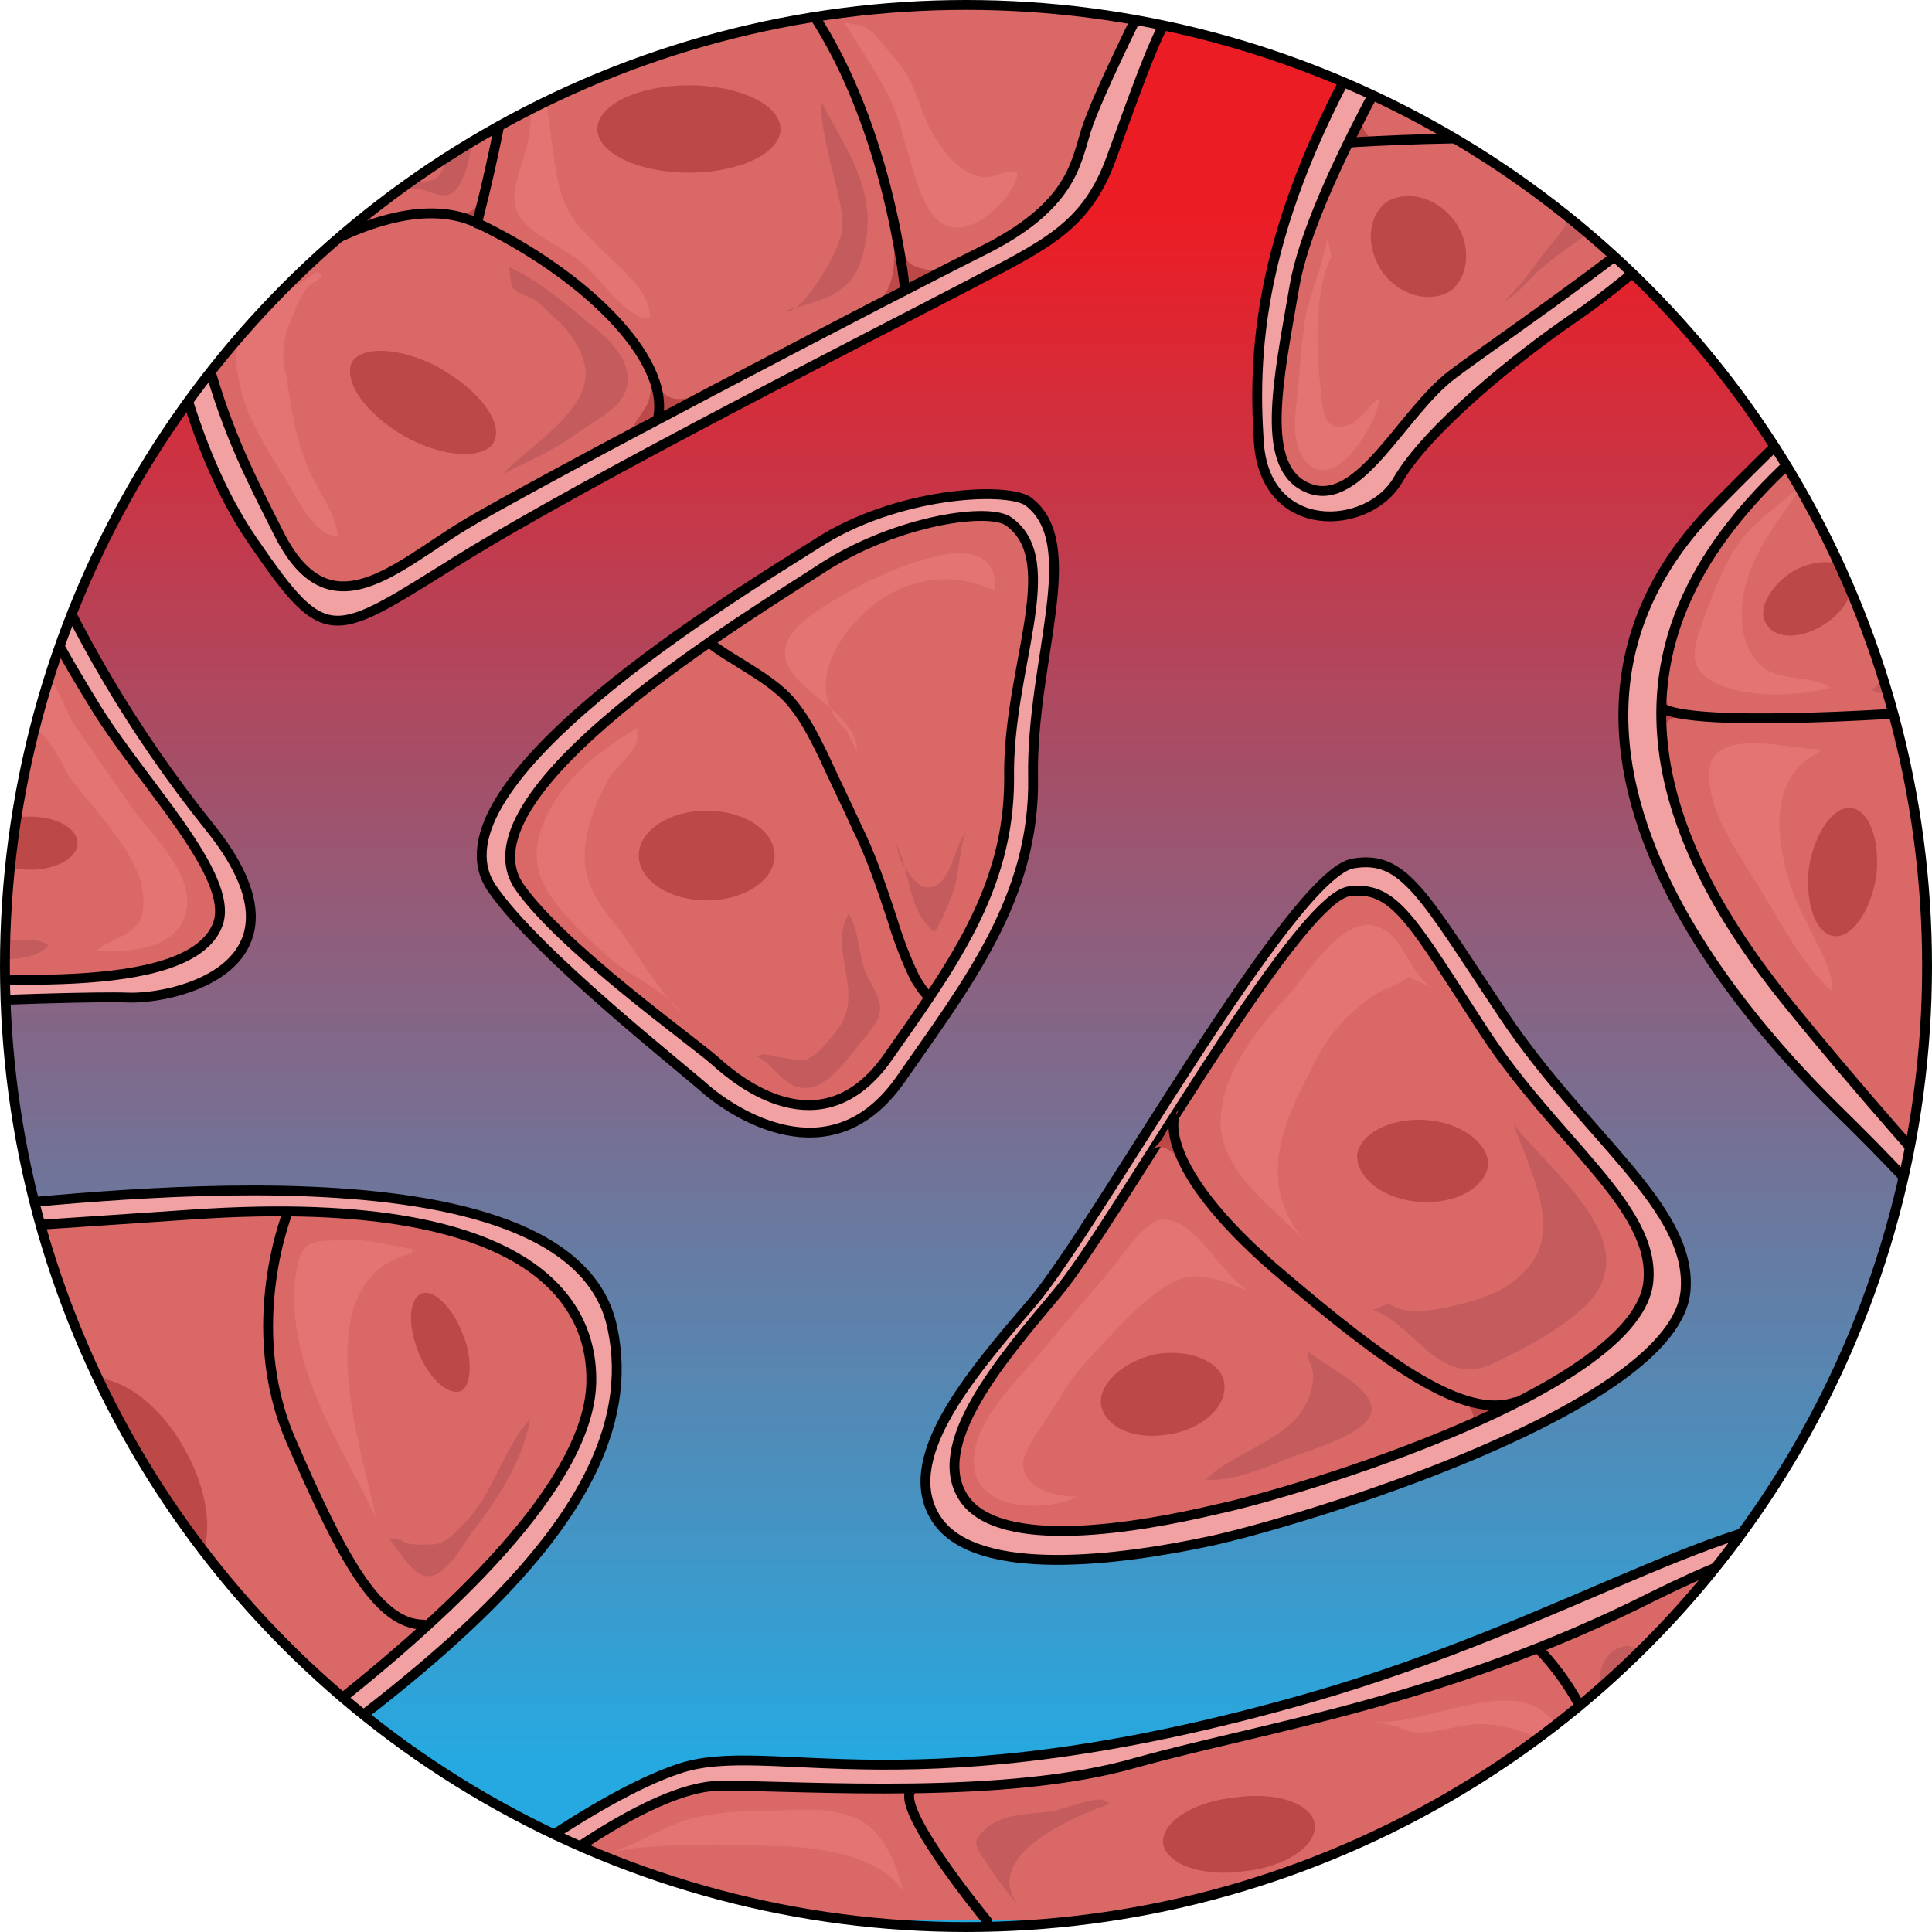 <?xml version="1.0" encoding="utf-8"?>
<!-- Created by: Science Figures, www.sciencefigures.org, Generator: Science Figures Editor -->
<!DOCTYPE svg PUBLIC "-//W3C//DTD SVG 1.1//EN" "http://www.w3.org/Graphics/SVG/1.1/DTD/svg11.dtd">
<svg version="1.1" id="Layer_1" xmlns="http://www.w3.org/2000/svg" xmlns:xlink="http://www.w3.org/1999/xlink" 
	 width="800px" height="800px" viewBox="0 0 196.24 196.241" enable-background="new 0 0 196.24 196.241"
	 xml:space="preserve">
<g>
	<g>
		<defs>
			<circle id="SVGID_1_" cx="98.12" cy="98.12" r="97.62"/>
		</defs>
		<clipPath id="SVGID_2_">
			<use xlink:href="#SVGID_1_"  overflow="visible"/>
		</clipPath>
		<g clip-path="url(#SVGID_2_)">
			<linearGradient id="SVGID_3_" gradientUnits="userSpaceOnUse" x1="109.25" y1="-6.34" x2="109.25" y2="203.038">
				<stop  offset="0.134" style="stop-color:#EC1C24"/>
				<stop  offset="0.882" style="stop-color:#26A9E0"/>
			</linearGradient>
			<rect x="-37.301" y="0.561" fill="url(#SVGID_3_)" width="293.101" height="195.18"/>
			<g>
				<g>
					<defs>
						<polygon id="SVGID_4_" points="-38.201,0.141 255.8,0.141 255.8,195.741 -38.201,195.741 -38.201,0.141 						"/>
					</defs>
					<clipPath id="SVGID_5_">
						<use xlink:href="#SVGID_4_"  overflow="visible"/>
					</clipPath>
				</g>
				<path fill-rule="evenodd" clip-rule="evenodd" fill="#F1A1A2" d="M104.331,50.84c-2.357-1.5-13.443-0.859-21.375,4.283
					c-8.146,5.141-40.149,24.514-33.075,35.012c4.502,6.641,19.544,18.43,21.903,20.573c2.572,2.143,12.413,8.93,19.487-0.926
					c6.86-9.855,13.815-18.667,13.602-30.877C104.659,66.907,110.119,55.125,104.331,50.84L104.331,50.84z"/>
				<path fill-rule="evenodd" clip-rule="evenodd" fill="#D96867" d="M102.5,52.998c-1.931-1.498-11.158-0.213-18.669,4.495
					c-7.51,4.923-37.552,22.901-31.114,32.533c4.292,6.206,17.811,15.837,19.956,17.765c2.361,2.141,10.729,8.988,17.381-0.215
					C96.491,98.373,102.5,90.454,102.5,79.11C102.286,67.98,108.079,57.064,102.5,52.998L102.5,52.998z"/>
				<path fill="none" stroke="#000000" stroke-linecap="round" stroke-linejoin="round" stroke-miterlimit="8" d="M102.5,52.998
					c-1.931-1.498-11.158-0.213-18.669,4.495c-7.51,4.923-37.552,22.901-31.114,32.533c4.292,6.206,17.811,15.837,19.956,17.765
					c2.361,2.141,10.729,8.988,17.381-0.215C96.491,98.373,102.5,90.454,102.5,79.11C102.286,67.98,108.079,57.064,102.5,52.998
					L102.5,52.998z"/>
				<path fill-rule="evenodd" clip-rule="evenodd" fill="#F1A1A2" d="M137.434,87.639c-6.229,0.857-26.204,37.102-32.647,44.608
					s-13.746,16.084-9.666,22.088c4.081,6.006,18.687,4.076,27.708,2.146c9.021-1.932,47.468-13.512,48.327-25.521
					c0.645-8.365-10.31-15.656-18.472-27.881C144.521,90.855,142.588,86.78,137.434,87.639L137.434,87.639z"/>
				<path fill-rule="evenodd" clip-rule="evenodd" fill="#D96867" d="M136.972,90.545c-5.578,1.074-23.813,33.948-29.605,40.823
					c-5.793,6.875-13.087,15.471-9.439,20.842c3.646,5.371,17.592,3.008,25.744,1.074c8.152-1.719,42.907-12.248,43.765-23.205
					c0.644-7.52-9.439-14.18-16.733-25.354C143.408,93.553,141.691,89.9,136.972,90.545L136.972,90.545z"/>
				<path fill-rule="evenodd" clip-rule="evenodd" fill="#BC4948" d="M147.56,141.741c1.277,0.428,2.342,1.5,2.129,3
					c1.49-1.072,3.193-1.072,4.471-2.357c-0.639,0-0.852,0.428-1.49,0.428c-0.426,0-0.852,0-1.277,0
					c-0.852,0-2.129-0.213-2.768-0.643"/>
				<path fill="none" stroke="#000000" stroke-linecap="round" stroke-linejoin="round" stroke-miterlimit="8" d="M136.972,90.545
					c-5.578,1.074-23.813,33.948-29.605,40.823c-5.793,6.875-13.087,15.471-9.439,20.842c3.646,5.371,17.592,3.008,25.744,1.074
					c8.152-1.719,42.907-12.248,43.765-23.205c0.644-7.52-9.439-14.18-16.733-25.354C143.408,93.553,141.691,89.9,136.972,90.545
					L136.972,90.545z"/>
				<path fill-rule="evenodd" clip-rule="evenodd" fill="#D96867" d="M-37.601-0.1c29.163,0,29.163,0,29.163,0
					s0,11.799,0.643,16.947c0.43,5.147,6.005,34.536,12.438,43.975c6.647,9.439,13.08,21.452,16.082,25.099
					c3.002,3.861,4.074,10.297-0.643,12.442c-4.932,2.145-24.23,1.715-28.52,2.36c-4.504,0.428-28.949,3.217-28.949,3.217
					L-37.601-0.1L-37.601-0.1L-37.601-0.1z"/>
				<path fill-rule="evenodd" clip-rule="evenodd" fill="#D96867" d="M14.84,0.5c0,0,3.001,29.527,5.359,38.514
					c2.572,8.987,8.576,24.606,15.437,22.253c7.075-2.567,25.299-14.978,30.658-17.117c5.146-2.14,36.447-18.829,36.447-18.829
					s9.004-4.065,14.578-24.82H14.84L14.84,0.5L14.84,0.5z"/>
				<path fill-rule="evenodd" clip-rule="evenodd" fill="#D96867" d="M142.815,0.141c0,0-9.444,16.285-10.947,21.428
					c-1.503,4.93-6.869,25.715,0.858,29.144c7.513,3.429,10.732-10.071,21.68-16.071c10.947-6.215,30.694-24.857,31.553-34.072
					L142.815,0.141L142.815,0.141L142.815,0.141z"/>
				<path fill-rule="evenodd" clip-rule="evenodd" fill="#D96867" d="M217.398,0.5c37.561,0,37.561,0,37.561,0
					c0,194.52,0,194.52,0,194.52c-14.166,0-14.166,0-14.166,0s-5.795-23.564-16.956-38.775s-39.922-48.844-46.576-56.984
					c-6.653-8.141-16.741-28.279-5.58-43.275C182.842,40.775,204.091,33.92,217.398,0.5L217.398,0.5z"/>
				<path fill-rule="evenodd" clip-rule="evenodd" fill="#BC4948" d="M63.439,44.061c0.212-0.426,0.638-0.426,0.851-0.639
					c0.213-0.424,0.425-0.85,0.637-1.063c0.426-0.637,1.063-1.488,1.063-2.125c0.425-1.275,0.212-2.764-0.425-3.614
					c0.637,1.063,0.85,2.339,1.913,3.401c1.063,0.85,2.126,0.425,3.401,0.213c-1.063,0.637-2.339,1.063-3.614,1.912
					c-1.063,0.426-2.339,1.275-3.614,1.701"/>
				<path fill-rule="evenodd" clip-rule="evenodd" fill="#BC4948" d="M45.199,21.596c1.063,0.413,2.341,0.207,2.979-0.412
					c0.851-0.826,0.638-1.651,1.063-2.684c0,1.032-0.639,1.857-0.426,2.89c0,0.619,0.426,1.858,1.064,2.271
					c-1.064-0.826-2.34-1.857-3.83-1.651"/>
				<path fill-rule="evenodd" clip-rule="evenodd" fill="#BC4948" d="M19.251,28.7c-0.212,0.425,0.212,2.34,0.424,2.978
					c0.212,0.639,0.636,1.277,0.636,1.915c0.211,1.489,0.423,3.19,1.27,4.468c-0.635-1.915-0.635-5.531,1.06-6.595
					c-0.212,0.212-0.847,0.425-1.06,0.425c-0.847,0.213-0.847,0-1.27-0.638C19.675,30.615,19.463,29.551,19.251,28.7"/>
				<path fill-rule="evenodd" clip-rule="evenodd" fill="#BC4948" d="M88.88,30.62c1.506-0.427,1.936-2.991,1.936-4.272
					c0-1.283,0.431-3.419-0.215-4.487c0.861,1.282,0.646,2.991,1.291,4.272c0.861,1.283,1.937,1.068,3.229,1.496
					c-1.507,1.282-3.658,2.137-5.596,2.991"/>
				<path fill-rule="evenodd" clip-rule="evenodd" fill="#BC4948" d="M1.64,64.94c0.438-0.648,1.532-1.513,2.188-1.296
					c0.656,0.216,1.094,0.863,1.531,1.296c-0.656-1.08-1.313-2.376-1.969-3.456c-0.438-1.08-1.095-2.16-1.532-3.024
					c0.875,1.08,1.313,4.968,0.219,6.048"/>
				<path fill-rule="evenodd" clip-rule="evenodd" fill="#BC4948" d="M25.52,122.967c0.422-0.213,1.266,0,1.688,0
					c0.634,0.215,0.634,0.428,0.845,1.07c0.211,0.855,0.423,2.566,0,3.422c-0.422-1.711,1.899-4.92,3.588-4.705
					c-1.478-0.215-3.588,0.855-4.854,0"/>
				<path fill-rule="evenodd" clip-rule="evenodd" fill="#BC4948" d="M40.039,163.915c0.869,0.857,1.737,1.5,1.303,2.785
					c1.086-1.07,2.172-1.928,3.258-3c-1.303,0.643-3.475,1.5-4.561,0.43"/>
				<path fill-rule="evenodd" clip-rule="evenodd" fill="#BC4948" d="M8.959,186.741c0.433,0.854,1.08,1.279,1.08,2.346
					c0,0.641-0.432,1.281-0.863,1.494c0.863-0.213,2.16-1.494,2.808-2.133c0.864-0.428,1.944-0.854,2.376-1.281
					c-0.863,0.213-1.943,0.641-3.023,0.641c-0.865,0-1.513-0.213-2.377-0.641"/>
				<path fill-rule="evenodd" clip-rule="evenodd" fill="#BC4948" d="M1.64,179.567c0.647,0.217,1.728,0,1.944-0.871
					c0-0.871-0.865-1.742-1.08-2.396c0.863,0.654,1.295,2.178,1.728,3.049c0.433,1.09,1.08,1.961,1.728,2.832
					c-0.647-0.436-1.08-1.09-1.728-1.525s-1.728-0.652-2.376-1.088"/>
				<path fill-rule="evenodd" clip-rule="evenodd" fill="#BC4948" d="M90.079,181.788c0.631,0.205,1.471,0.412,1.891,1.033
					c0.63,0.826,0.84,1.652,1.47,2.479c-0.63-0.619-1.05-1.652-0.84-2.271c0.21-0.828,0.84-1.24,1.68-1.447
					c-0.42,0-0.84,0-1.26,0.207c-0.42,0-0.63-0.207-1.05,0c-0.211,0-0.42,0-0.84,0c-0.211,0-0.211,0-0.42,0c-0.211,0-0.631,0-0.42,0
					"/>
				<path fill-rule="evenodd" clip-rule="evenodd" fill="#BC4948" d="M153.56,168.233c0.645,0,1.075-0.205,1.505-0.205
					c0.645,0,1.075,0.205,1.505,0.412c0.86,0.414,1.505,1.033,2.15,1.859c-0.646-0.826-2.795-3.307-0.646-3.719
					c-0.645,0.207-1.29,0.619-1.72,0.826c-0.646,0.414-1.29,0.414-1.935,0.621"/>
				<path fill-rule="evenodd" clip-rule="evenodd" fill="#BC4948" d="M162.053,177.5c1.066,2.129,0.427,4.684,1.707,6.6
					c-0.854-0.426-0.854-1.703-1.707-2.129c-0.64-0.426-1.493-0.213-2.133,0.213c0.213-0.426,0.853-0.639,1.066-0.852
					c0.427-0.213,0.64-0.639,0.854-1.064c0.426-0.639,0.426-1.49,0.426-2.555"/>
				<path fill-rule="evenodd" clip-rule="evenodd" fill="#BC4948" d="M116.84,116.987c1.313-1.5,3.063,0.855,3.72,1.713
					c-1.313-1.5-1.532-4.07-0.875-6c-0.876,1.287-1.313,2.787-2.188,3.643"/>
				<path fill-rule="evenodd" clip-rule="evenodd" fill="#BC4948" d="M170.359,16.07c0.835,0,1.67,0.63,2.504,0.63
					c0.835,0,1.879-0.63,2.296-0.84c-0.626,0.21-1.043,1.26-1.461,1.68c-0.835,0.63-1.252,1.05-1.878,1.681
					c0.626-0.84,0.626-2.521-0.835-2.73"/>
				<path fill-rule="evenodd" clip-rule="evenodd" fill="#BC4948" d="M140.119,14.07c-1.459,0.22-1.876-1.314-1.876-2.41
					c-0.416,0.877-0.625,1.534-1.042,2.41c-0.416,0.877-0.625,1.754-1.042,2.63c0.209-0.876,0.834-1.534,1.668-1.972
					c0.416-0.22,1.25-0.22,1.875-0.438"/>
				<path fill-rule="evenodd" clip-rule="evenodd" fill="#BC4948" d="M196.691,72.224c1.698,0,4.268-2.19,4.268-3.923
					c0,2.383-0.424,5.199,0,7.799c-0.424-1.516-2.555-4.267-4.891-3.834"/>
				<path fill-rule="evenodd" clip-rule="evenodd" fill="#BC4948" d="M171.319,72.62c-0.857,0.43-1.714,0-2.143,1.073
					c-0.215,1.074,0,1.934,0,3.007c-0.857-1.073-0.857-3.222-0.644-4.294c0-1.289,0.644-2.578,0.644-3.866
					c-0.215,1.073-0.215,4.08,1.714,4.08"/>
				<path fill-rule="evenodd" clip-rule="evenodd" fill="#BC4948" d="M197.72,115.7c-0.221,0.631-0.88,1.26-1.101,2.1
					c-0.22,0.842,0.221,1.471,0.66,2.102c-0.66-0.631-1.32-1.26-1.76-1.891c-0.66-0.631-1.32-1.26-1.76-2.1
					c0.66,0.42,1.1,1.26,2.199,1.26c0.66-0.211,1.32-0.84,1.54-1.471"/>
				<path fill-rule="evenodd" clip-rule="evenodd" fill="#BC4948" d="M197.272,38.301c0-0.212-0.415-0.635-0.415-1.058
					s0-0.634,0-1.058c0-0.846,0.207-1.691,0.622-2.325c-0.829,0.634-1.658,1.479-2.28,2.325c0.829,0.212,1.451,1.058,1.865,1.48"/>
				<path fill-rule="evenodd" clip-rule="evenodd" fill="#D96867" d="M-37.36,125.877c0,69.143,0,69.143,0,69.143
					c41.866,0,41.866,0,41.866,0s35.21-23.119,41.651-30.396c6.226-7.492,19.322-20.551,14.599-29.969
					c-4.509-9.633-18.893-13.914-36.068-13.059C7.297,122.667-37.36,125.877-37.36,125.877L-37.36,125.877z"/>
				<path fill-rule="evenodd" clip-rule="evenodd" fill="#D96867" d="M46.88,195.02c0,0,17.81-15.436,29.611-15.221
					s39.268-0.215,64.589-8.574c25.105-8.361,38.624-17.365,45.919-16.078c7.081,1.5,19.313,16.506,22.96,39.873H46.88L46.88,195.02
					L46.88,195.02z"/>
				<path fill="none" stroke="#000000" stroke-linecap="round" stroke-linejoin="round" stroke-miterlimit="8" d="M72.079,65.301
					c2.135,1.719,5.977,3.438,8.111,5.801c1.494,1.719,2.349,3.438,3.416,5.586c1.067,2.363,2.348,4.941,3.415,7.305
					c1.495,3.008,2.562,6.23,3.629,9.453c0.641,2.148,1.495,4.297,2.349,6.016c0.427,0.645,0.641,1.074,1.28,1.719"/>
				<path fill="none" stroke="#000000" stroke-linecap="round" stroke-linejoin="round" stroke-miterlimit="8" d="M-5.392,37.742
					c-0.644,0-1.501-0.643-2.357-0.215c-1.929,0.643-3.644,2.139-5.358,3.208c-3.645,2.138-7.074,4.49-10.503,6.843
					c-2.786,1.711-6.431,4.063-5.358,7.697c0.643,2.139,2.572,3.85,3.857,5.346c1.501,1.711,3.216,3.422,4.93,5.133
					c2.145,1.71,3.859,3.849,5.574,5.773c1.5,1.282,2.571,2.993,4.072,4.275c0.643,0.428,1.929,1.498,2.786,1.07
					c1.071-0.428,1.5-2.139,2.144-2.78c0.857-1.497,1.929-3.208,3-4.49c1.287-1.497,3.001-2.78,4.072-4.276
					c0.857-1.283,2.572-3.422,1.93-4.918"/>
				<path fill="none" stroke="#000000" stroke-linecap="round" stroke-linejoin="round" stroke-miterlimit="8" d="M-14.011,125.54
					c0,2.355-0.43,4.711-0.43,7.068c0,2.783,0.644,5.354,1.288,7.922c1.289,4.068,2.793,7.924,4.297,11.992
					c1.073,3.213,2.791,5.996,4.08,9.209c1.719,4.281,3.652,8.564,6.015,12.633c1.933,2.998,3.866,6.211,5.585,9.209
					c0.858,1.285,1.718,2.57,2.576,3.641c0.645,0.428,1.504,1.498,1.719,1.928"/>
				<path fill="none" stroke="#000000" stroke-linecap="round" stroke-linejoin="round" stroke-miterlimit="8" d="M29.356,122.78
					c0,0-4.917,11.793,0.214,23.586s8.766,18.654,13.469,18.654"/>
				<path fill="none" stroke="#000000" stroke-linecap="round" stroke-linejoin="round" stroke-miterlimit="8" d="M-37.121,184.1
					c0,0,39.43-6.24,42-3.658"/>
				<path fill="none" stroke="#000000" stroke-linecap="round" stroke-linejoin="round" stroke-miterlimit="8" d="M20.359,33.645
					c0,0,17.348-15.984,28.056-11.016C58.91,27.596,68.12,36.236,66.835,42.5"/>
				<path fill="none" stroke="#000000" stroke-linecap="round" stroke-linejoin="round" stroke-miterlimit="8" d="M48.439,22.7
					c0,0,4.2-15.863,3.569-22.08"/>
				<path fill="none" stroke="#000000" stroke-linecap="round" stroke-linejoin="round" stroke-miterlimit="8" d="M91.88,29.061
					c0,0-1.701-17.139-10.201-28.92"/>
				<path fill="none" stroke="#000000" stroke-linecap="round" stroke-linejoin="round" stroke-miterlimit="8" d="M136.76,14.498
					c0,0,33.856-2.357,36,3.643"/>
				<path fill="none" stroke="#000000" stroke-linecap="round" stroke-linejoin="round" stroke-miterlimit="8" d="M194.479,36.432
					c0,0,6.72-2.571,6.503,34.492c0,37.065-2.602,47.776-5.636,46.706"/>
				<path fill="none" stroke="#000000" stroke-linecap="round" stroke-linejoin="round" stroke-miterlimit="8" d="M200.959,71.9
					c0,0-28.301,2.4-32.159,0"/>
				<path fill="none" stroke="#000000" stroke-linecap="round" stroke-linejoin="round" stroke-miterlimit="8" d="M119.271,113.54
					c0,0-1.711,4.922,10.053,15.193c11.978,10.271,19.463,15.408,24.597,13.695"/>
				<path fill="none" stroke="#000000" stroke-linecap="round" stroke-linejoin="round" stroke-miterlimit="8" d="M100.279,195.141
					c0,0-10.68-12.926-7.263-13.561"/>
				<path fill="none" stroke="#000000" stroke-linecap="round" stroke-linejoin="round" stroke-miterlimit="8" d="M156.084,167.299
					c0,0,5.127,4.926,6.194,11.137c0.642,4.283-9.398,5.783-20.719,16.705"/>
				<path fill="none" stroke="#000000" stroke-linecap="round" stroke-linejoin="round" stroke-miterlimit="8" d="M169.159,194.78
					c0,0-4.267-10.211-7.68-14.039"/>
				<path fill-rule="evenodd" clip-rule="evenodd" fill="#F1A1A2" d="M16.234,0.141c-2.361,0-2.361,0-2.361,0
					S12.799,36.34,25.678,54.977c7.514,10.924,7.942,9.853,21.036,1.713s43.145-23.348,51.301-27.632s12.235-5.997,14.811-13.066
					c2.576-7.069,4.938-13.923,6.654-15.637c-3.435,0-3.435,0-3.435,0s-4.722,9.425-5.795,12.853
					c-1.073,3.427-1.503,7.711-10.519,12.209c-9.015,4.498-45.505,23.563-52.588,27.846c-7.084,4.285-13.737,11.139-18.89,0.857
					C23.103,43.838,17.951,35.055,16.234,0.141L16.234,0.141z"/>
				<path fill-rule="evenodd" clip-rule="evenodd" fill="#F1A1A2" d="M-9.478,0.5c2.361,0,2.361,0,2.361,0
					s-3.435,43.857,28.338,83.435c11.378,14.12-3.435,17.542-8.372,17.33c-4.938-0.215-43.58,1.068-50.45,3.637
					c0-2.781,0-2.781,0-2.781s16.53-2.996,25.762-2.996s31.128,2.354,33.919-5.348c1.717-4.92-7.729-14.334-12.451-22.035
					S-10.336,39.65-9.478,0.5L-9.478,0.5z"/>
				<path fill-rule="evenodd" clip-rule="evenodd" fill="#F1A1A2" d="M-37.387,124.588c0,0,23.383-1.285,33.465-1.928
					c10.297-0.643,61.995-7.92,66.071,12.203c4.29,20.123-23.597,39.391-55.56,60.156c-4.72,0-4.72,0-4.72,0
					s58.348-34.252,58.134-55.018c0-5.566-3.003-19.268-40.543-16.699c-37.541,2.568-57.062,3.639-57.062,3.639L-37.387,124.588
					L-37.387,124.588L-37.387,124.588z"/>
				<path fill-rule="evenodd" clip-rule="evenodd" fill="#F1A1A2" d="M44.839,195.02c4.073,0,4.073,0,4.073,0
					s15.649-13.695,24.224-13.695c8.789,0,28.938,1.498,42.229-2.354c13.076-3.639,31.297-6.205,52.519-16.906
					c21.222-10.484,29.153-8.986,40.729,32.955c2.787,0,2.787,0,2.787,0s-8.36-37.447-22.079-40.658
					c-11.361-2.781-29.368,10.271-56.163,17.975c-40.943,11.77-54.877,4.066-64.309,7.277
					C60.487,182.395,46.983,192.452,44.839,195.02L44.839,195.02z"/>
				<path fill-rule="evenodd" clip-rule="evenodd" fill="#F1A1A2" d="M216.139,0.141c4.287,0,4.287,0,4.287,0
					s-12.005,25.714-26.796,37.071c-14.791,11.356-40.729,29.356-12.004,64.714c28.725,35.357,47.589,46.5,61.094,93.215
					c-3.216,0-3.216,0-3.216,0s-10.289-40.072-51.232-80.787c-4.502-4.5-39.872-36.856-14.148-63
					C197.488,27.568,206.706,24.141,216.139,0.141L216.139,0.141z"/>
				<path fill-rule="evenodd" clip-rule="evenodd" fill="#F1A1A2" d="M141.072,0.141c3.639,0,3.639,0,3.639,0
					s-11.559,18.907-13.271,28.791c-1.713,9.884-3.639,18.693,1.498,20.627s9.418-7.735,14.555-11.603
					c5.138-3.868,23.117-15.899,27.612-21.916c4.494-6.017,8.775-10.099,9.203-15.47c3.211,0,3.211,0,3.211,0
					s-2.568,9.668-7.277,14.181c-4.709,4.512-14.341,13.321-20.334,17.403s-14.983,11.389-17.979,16.545
					c-2.997,5.156-13.485,5.801-14.127-3.867C127.159,35.162,127.802,21.412,141.072,0.141L141.072,0.141z"/>
				<path fill="none" stroke="#000000" stroke-linecap="round" stroke-linejoin="round" stroke-miterlimit="8" d="M104.392,50.9
					c-2.358-1.5-13.443-0.859-21.375,4.282c-8.146,5.142-40.15,24.515-33.076,35.012c4.501,6.642,19.545,18.431,21.903,20.574
					c2.572,2.143,12.413,8.928,19.487-0.926c6.86-9.855,13.816-18.667,13.602-30.877C104.719,66.967,110.18,55.185,104.392,50.9
					L104.392,50.9z"/>
				<path fill="none" stroke="#000000" stroke-linecap="round" stroke-linejoin="round" stroke-miterlimit="8" d="M137.493,87.698
					c-6.229,0.857-26.204,37.101-32.647,44.607s-13.746,16.086-9.665,22.09c4.08,6.006,18.687,4.074,27.707,2.145
					c9.021-1.93,47.468-13.51,48.327-25.52c0.645-8.365-10.31-15.656-18.472-27.881C144.581,90.915,142.648,86.84,137.493,87.698
					L137.493,87.698z"/>
				<path fill="none" stroke="#000000" stroke-linecap="round" stroke-linejoin="round" stroke-miterlimit="8" d="M16.294,0.2
					c-2.361,0-2.361,0-2.361,0s-1.073,36.2,11.806,54.836c7.513,10.924,7.941,9.853,21.036,1.714
					c13.093-8.141,43.144-23.349,51.301-27.633c8.156-4.283,12.234-5.998,14.811-13.066c2.575-7.068,4.937-13.923,6.653-15.637
					c-3.434,0-3.434,0-3.434,0s-4.723,9.426-5.796,12.853s-1.503,7.711-10.518,12.21c-9.016,4.498-45.506,23.562-52.589,27.846
					c-7.084,4.284-13.737,11.139-18.889,0.857C23.162,43.897,18.011,35.115,16.294,0.2L16.294,0.2z"/>
				<path fill="none" stroke="#000000" stroke-linecap="round" stroke-linejoin="round" stroke-miterlimit="8" d="M-9.418,0.561
					c2.361,0,2.361,0,2.361,0s-3.435,43.856,28.338,83.434c11.378,14.12-3.435,17.543-8.372,17.329
					c-4.938-0.213-43.58,1.07-50.45,3.637c0-2.781,0-2.781,0-2.781s16.531-2.994,25.762-2.994c9.231,0,31.129,2.354,33.92-5.348
					c1.717-4.921-7.729-14.334-12.451-22.035C4.966,64.099-10.276,39.71-9.418,0.561L-9.418,0.561z"/>
				<path fill="none" stroke="#000000" stroke-linecap="round" stroke-linejoin="round" stroke-miterlimit="8" d="M-37.326,124.647
					c0,0,23.383-1.283,33.465-1.926c10.297-0.643,61.995-7.922,66.07,12.203c4.29,20.123-23.597,39.391-55.56,60.156
					c-4.72,0-4.72,0-4.72,0s58.349-34.254,58.134-55.02c0-5.566-3.003-19.268-40.543-16.697c-37.54,2.568-57.062,3.639-57.062,3.639
					L-37.326,124.647L-37.326,124.647L-37.326,124.647z"/>
				<path fill="none" stroke="#000000" stroke-linecap="round" stroke-linejoin="round" stroke-miterlimit="8" d="M44.899,195.081
					c4.072,0,4.072,0,4.072,0s15.648-13.695,24.224-13.695c8.789,0,28.938,1.498,42.229-2.354
					c13.076-3.639,31.297-6.207,52.519-16.906c21.223-10.484,29.153-8.986,40.729,32.955c2.786,0,2.786,0,2.786,0
					s-8.359-37.449-22.079-40.658c-11.361-2.781-29.367,10.271-56.163,17.975c-40.943,11.77-54.877,4.066-64.309,7.275
					C60.548,182.456,47.043,192.512,44.899,195.081L44.899,195.081z"/>
				<path fill="none" stroke="#000000" stroke-linecap="round" stroke-linejoin="round" stroke-miterlimit="8" d="M216.198,0.2
					c4.287,0,4.287,0,4.287,0s-12.004,25.714-26.795,37.071s-40.729,29.357-12.005,64.715c28.725,35.355,47.589,46.5,61.094,93.213
					c-3.215,0-3.215,0-3.215,0s-10.29-40.07-51.233-80.785c-4.502-4.5-39.872-36.858-14.148-63
					C197.549,27.629,206.767,24.2,216.198,0.2L216.198,0.2z"/>
				<path fill="none" stroke="#000000" stroke-linecap="round" stroke-linejoin="round" stroke-miterlimit="8" d="M141.132,0.2
					c3.639,0,3.639,0,3.639,0S133.213,19.107,131.5,28.992c-1.712,9.883-3.639,18.692,1.499,20.626
					c5.137,1.935,9.417-7.735,14.555-11.603c5.137-3.867,23.116-15.899,27.611-21.916c4.495-6.016,8.775-10.098,9.204-15.47
					c3.21,0,3.21,0,3.21,0s-2.568,9.669-7.277,14.181s-14.341,13.322-20.334,17.404s-14.982,11.387-17.979,16.544
					c-2.996,5.157-13.484,5.802-14.127-3.867C127.22,35.223,127.861,21.472,141.132,0.2L141.132,0.2z"/>
				<path fill-rule="evenodd" clip-rule="evenodd" fill="#E47473" d="M-20.201,48.16c2.358-2.361,6.217-4.292,9.004-6.009
					c3.215-1.931,4.287-0.858,5.573,2.79C-4.553,47.73,4.879,64.896-2.408,65.54c-0.43-6.223,0-12.659-4.287-18.024
					c-1.072-1.287-2.787-2.574-4.717-2.146c-1.286,0.214-3.001,1.288-4.287,1.931c-1.072,0.43-2.144,0.859-2.787,1.717"/>
				<path fill-rule="evenodd" clip-rule="evenodd" fill="#E47473" d="M-6.041,81.239c0.43-1.507,0.644-2.799,1.716-4.091
					c0.858-1.076,1.93-1.938,2.573-3.014c1.072-1.508,2.787-5.383,4.717-5.813c2.359-0.861,3.432,3.444,4.504,5.167
					c1.715,2.584,3.645,5.167,5.36,7.751c1.93,3.014,7.29,7.535,6.004,11.626c-1.072,3.66-5.79,3.875-9.006,3.66
					c1.286-1.077,3.646-1.508,4.503-3.23c0.429-1.291,0.215-3.229-0.215-4.305c-1.501-3.876-4.717-6.891-7.076-10.119
					c-0.857-1.508-2.787-5.813-5.146-5.168c-0.857,0.216-2.572,2.369-3.43,2.799c-1.287,1.293-2.145,2.369-3.217,3.66"/>
				<path fill-rule="evenodd" clip-rule="evenodd" fill="#E47473" d="M32.139,27.62c-1.928,1.5-4.283,2.571-6.424,4.286
					c-2.355,2.143-1.928,4.714-1.285,7.5c0.857,3.643,2.998,6.643,4.925,9.857c0.856,1.5,2.784,5.356,4.925,5.143
					c0-2.143-2.569-5.357-3.211-7.5c-1.071-2.572-1.5-5.572-1.928-8.357c-0.643-2.785-0.428-4.071,0.643-6.643
					c0.428-1.072,0.856-1.929,1.498-2.786c0.643-0.643,1.071-0.429,1.5-1.286"/>
				<path fill-rule="evenodd" clip-rule="evenodd" fill="#E47473" d="M17.84,2.301c1.498,6.004,1.498,12.865,2.568,19.084
					c0.214,1.5,0.855,5.36,2.354,6.218c1.927,0.858,4.281-2.144,5.565-3.002c0.855-0.644,5.352-4.288,4.066-5.146
					c-1.283-1.072-4.709,2.357-6.635,1.715c-2.783-1.072-3.854-5.789-4.709-8.148c-1.285-2.787-2.783-6.861-2.997-9.863"/>
				<path fill-rule="evenodd" clip-rule="evenodd" fill="#E47473" d="M53.837,4.288c0.214,2.782,0.427,6.636-0.213,10.06
					c-0.426,2.141-1.705,4.494-1.278,6.635c0.64,2.568,4.476,3.853,6.606,5.564c1.705,1.285,4.689,5.993,7.034,5.779
					c0.213-2.354-2.345-4.494-3.837-5.992c-2.344-2.355-4.476-3.854-5.328-7.277c-0.639-2.783-0.853-5.564-1.279-8.348
					c-0.426-2.354-1.918-4.494-1.705-6.849"/>
				<path fill-rule="evenodd" clip-rule="evenodd" fill="#E47473" d="M85.759,2.301c1.926,3.207,4.28,6.201,5.564,10.051
					c0.642,2.353,1.283,4.705,2.139,7.058c0.856,2.353,2.354,4.491,5.137,3.422c1.711-0.428,4.921-3.636,4.707-5.347
					c-1.284-0.428-2.354,0.855-3.852,0.428c-2.141-0.428-3.852-2.78-4.922-4.705c-1.283-2.566-1.498-4.705-3.424-7.057
					c-1.069-1.07-2.567-3.637-4.064-3.637"/>
				<path fill-rule="evenodd" clip-rule="evenodd" fill="#E47473" d="M134.817,24.141c-0.425,2.575-1.485,5.15-2.121,7.512
					c-0.425,2.576-0.637,5.151-0.849,7.727c-0.212,2.361-0.849,5.151,0.637,7.298c2.969,3.863,7.423-3.648,7.635-6.224
					c-1.061,0.643-2.121,2.575-3.394,2.789c-2.333,0.645-2.333-1.717-2.545-3.219c-0.424-4.078-0.849-10.088,1.061-13.951"/>
				<path fill-rule="evenodd" clip-rule="evenodd" fill="#E47473" d="M145.805,2.516c-1.494,2.809-8.325,7.561-2.349,9.505
					c2.349,0.647,5.123,1.079,7.472,0.864c2.774,0,5.977-1.08,8.752-0.864c-2.349,0.216-4.483-0.648-6.617-1.296
					c-2.135-0.432-3.202-0.432-4.91-1.729c-2.562-1.729-3.202-3.888-1.921-6.695"/>
				<path fill-rule="evenodd" clip-rule="evenodd" fill="#E47473" d="M64.73,73.94c-4.281,2.573-8.134,5.574-9.847,10.506
					c-1.284,4.073,0.855,6.861,3.854,9.862c1.712,1.716,3.424,3.432,5.564,4.718c1.713,1.072,4.067,2.574,5.138,4.074
					c-2.569-2.359-4.495-6.003-6.636-8.792c-1.713-2.144-3.425-4.287-3.425-7.289c0-2.573,1.07-5.36,2.354-7.719
					c0.643-1.287,2.997-3.002,2.997-4.289"/>
				<path fill-rule="evenodd" clip-rule="evenodd" fill="#E47473" d="M87.045,76.34c0.216-4.939-11.005-7.303-6.042-12.672
					c2.59-2.793,20.717-12.888,20.069-3.652c-4.532-2.147-9.28-1.288-12.948,1.934c-3.668,3.223-6.258,8.377-2.158,12.243"/>
				<path fill-rule="evenodd" clip-rule="evenodd" fill="#E47473" d="M145.399,100.284c-2.148-1.505-3.008-5.163-5.156-6.022
					c-3.653-1.722-7.306,4.517-9.239,6.667c-2.793,3.012-6.23,7.1-6.875,11.4c-1.289,6.453,5.586,10.324,9.023,14.412
					c-5.371-5.594-3.438-11.615-0.215-17.639c1.504-3.227,3.223-5.592,6.231-7.742c1.074-0.861,3.008-1.291,3.867-2.152"/>
				<path fill-rule="evenodd" clip-rule="evenodd" fill="#E47473" d="M126.919,131.168c-2.794-1.504-5.373-7.309-8.812-7.309
					c-1.935,0.215-3.868,3.439-5.158,4.945c-1.935,2.363-4.084,4.729-6.019,7.094c-2.578,3.439-7.307,7.309-7.951,11.607
					c-0.859,6.02,6.877,6.234,10.531,4.514c-1.72,0-5.373-0.43-5.588-3.225c0-1.504,1.719-3.654,2.578-4.943
					c1.29-2.15,2.58-4.299,4.299-6.02c2.364-2.58,5.158-5.803,8.167-7.523c2.149-1.074,3.01-0.645,5.158-0.215"/>
				<path fill-rule="evenodd" clip-rule="evenodd" fill="#E47473" d="M62.12,188.137c2.791-0.844,4.939-2.529,7.946-3.373
					c2.577-0.631,4.94-0.842,7.731-0.842c2.578,0,5.585-0.422,8.162,0.42c3.438,0.844,4.94,4.426,5.799,7.799
					c-2.361-3.795-9.234-4.637-13.316-4.637c-4.51-0.211-9.879-0.211-13.961,0.211"/>
				<path fill-rule="evenodd" clip-rule="evenodd" fill="#E47473" d="M139.52,174.909c6.672,0.432,17.647-7.129,19.8,3.672
					c-2.583-2.16-5.811-3.457-9.039-3.457c-2.583,0-6.026,1.729-8.394,0.217"/>
				<path fill-rule="evenodd" clip-rule="evenodd" fill="#E47473" d="M166.999,165.202c2.145,0.426,7.29-2.137,9.648-2.992
					c2.787-0.854,5.36-2.35,8.361-1.709c3.646,0.855,6.646,2.564,8.576,5.768c2.358,3.846,4.073,8.76,5.574,13.031
					c-5.574-4.912-9.005-12.389-16.294-15.594c-4.717-1.922-10.506,0.428-15.008,1.496"/>
				<path fill-rule="evenodd" clip-rule="evenodd" fill="#E47473" d="M149.959,191.657c0.846-1.545,3.171-2.428,4.65-3.311
					c1.479-0.883,2.536-1.984,4.227-1.984c3.382-0.221,4.86,3.529,5.283,6.619c-0.845-1.766-2.536-3.531-4.438-3.973
					c-2.536-0.883-5.072,1.545-7.82,1.545"/>
				<path fill-rule="evenodd" clip-rule="evenodd" fill="#E47473" d="M185.028,76.119c-3.659,0-12.269-2.779-11.408,3.42
					c0.431,3.848,3.444,7.908,5.381,11.115c1.938,3.206,4.305,7.694,7.104,10.045c0.215-2.137-1.723-4.916-2.583-7.053
					c-1.076-1.924-1.938-4.062-2.368-6.412c-0.86-3.848-0.646-8.764,3.444-10.688"/>
				<path fill-rule="evenodd" clip-rule="evenodd" fill="#E47473" d="M184.672,47.78c-2.361,2.358-5.152,4.074-7.513,6.647
					c-1.718,2.145-2.791,4.933-3.864,7.721c-0.858,2.787-2.575,5.575,1.073,7.291c3.435,1.501,7.942,1.286,11.591,0.429
					c-1.932-1.286-4.722-0.644-6.653-1.931c-1.933-1.286-2.576-4.074-2.361-6.219c0.429-5.575,4.078-9.006,6.654-13.295"/>
				<path fill-rule="evenodd" clip-rule="evenodd" fill="#E47473" d="M5.119,126.417c-7.484-0.43-15.61-1.717-16.252,8.148
					c-0.428,6.219,2.779,12.223,5.773,17.584c3.208,6.004,5.561,12.867,8.768,18.871c-1.283-9.221-7.271-18.871-7.698-28.736
					c-0.214-3.859-0.427-7.934,1.497-11.15c0.855-1.715,1.497-2.359,2.994-3.432c1.924-1.285,3.422-1.072,4.918-2.145"/>
				<path fill-rule="evenodd" clip-rule="evenodd" fill="#E47473" d="M41.84,126.852c-1.941-0.213-4.313-1.072-6.684-0.857
					c-3.881,0-4.743,0-5.174,4.076c-0.863,8.582,4.527,16.52,8.191,24.029c-1.509-7.295-7.33-24.029,3.666-26.818"/>
				<path fill-rule="evenodd" clip-rule="evenodd" fill="#E47473" d="M-13.36,183.229c4.28,0.213,8.347-1.064,12.627-1.703
					c4.923-0.426,6.421,1.916,8.133,6.174c-2.782-0.426-5.993-2.342-9.203-2.98c-2.14-0.213-8.774-1.703-10.487-0.639"/>
				<path fill-rule="evenodd" clip-rule="evenodd" fill="#C45B5C" d="M-8.178,84.62c-0.428,2.573-2.783,8.577-0.856,10.937
					c1.499,1.286,4.71,1.93,6.636,1.93c1.927,0,6.207,0.214,7.277-1.502c-1.07-0.857-3.639-0.428-5.137-0.428
					c-1.927-0.43-3.854-0.43-5.565-1.502c-2.141-1.5-3.211-6.004-2.141-8.362"/>
				<path fill-rule="evenodd" clip-rule="evenodd" fill="#C45B5C" d="M37.879,20.234c1.299-0.639,3.248-1.277,4.547-1.064
					c1.515,0.213,3.03,1.49,4.112-0.213c1.082-1.491,1.516-4.898,1.732-6.814c0.648-2.557,0.648-4.26,0.216-6.603
					c-1.299,0.427-1.515,3.833-1.731,5.111c-0.217,1.917-0.649,4.046-1.516,5.963c-0.649,1.491-0.866,1.704-2.598,1.917
					c-1.299,0.426-2.598,1.064-3.896,1.277"/>
				<path fill-rule="evenodd" clip-rule="evenodd" fill="#C45B5C" d="M51.718,27.141c2.98,1.285,6.174,4.071,8.729,6.214
					c1.703,1.286,3.832,3.644,3.193,6c-0.426,2.144-3.406,3.429-5.109,4.714c-2.343,1.715-4.897,2.786-7.452,4.072
					c2.555-2.786,9.368-6.643,8.304-11.143c-0.426-1.715-1.491-3.215-2.556-4.286c-0.852-0.644-1.49-1.5-2.342-2.144
					c-0.852-0.643-2.342-0.643-2.555-1.714"/>
				<path fill-rule="evenodd" clip-rule="evenodd" fill="#C45B5C" d="M79.52,31.632c1.929-0.642,4.5-1.07,6-2.354
					c1.714-1.071,2.356-3.855,2.571-5.781c0.429-5.14-2.571-8.994-4.715-13.275c0,2.141,0.43,3.854,0.857,5.781
					c0.429,2.141,1.5,5.139,1.286,7.279c0,1.928-4.071,8.779-5.786,8.351"/>
				<path fill-rule="evenodd" clip-rule="evenodd" fill="#C45B5C" d="M153.36,16.1c2.564,0.854,5.771,0.215,8.548,0.215
					c1.496,0,4.488-0.215,5.343,1.494c1.068,2.349-3.419,4.271-4.915,5.338c-2.137,1.281-4.274,2.775-6.197,4.484
					c-1.068,1.067-2.137,2.349-3.419,2.989c1.709-1.495,2.991-3.417,4.273-5.124c0.855-1.068,2.138-2.35,2.564-3.844
					c0.854-3.417-2.778-3.844-5.129-4.484"/>
				<path fill-rule="evenodd" clip-rule="evenodd" fill="#C45B5C" d="M165.8,11.795c2.344,0.43,5.328,2.146,7.459,0.858
					c3.41-1.931,4.689-6.005,6.82-8.793c-1.918,1.931-3.836,4.504-5.968,6.22c-2.131,1.501-5.115,1.072-7.673,1.287"/>
				<path fill-rule="evenodd" clip-rule="evenodd" fill="#C45B5C" d="M91.04,85.775c1.501,2.762,1.072,6.588,3.861,8.925
					c0.857-1.274,1.717-3.399,2.146-4.888c0.429-1.699,0.429-3.824,1.073-5.313c-1.073,1.275-1.502,4.888-3.219,5.525
					c-1.717,0.637-2.574-1.488-3.433-2.551"/>
				<path fill-rule="evenodd" clip-rule="evenodd" fill="#C45B5C" d="M76.759,107.276c1.931,0.641,2.788,3.625,5.576,3.197
					c2.144-0.426,4.074-3.41,5.36-4.902c2.144-2.559,2.144-3.197,0.644-5.969c-1.287-2.131-0.858-4.69-2.145-6.822
					c-2.145,3.837,1.715,7.888-1.072,11.724c-0.857,1.066-2.145,2.984-3.646,3.199c-0.644,0-3.002-0.428-3.859-0.641"/>
				<path fill-rule="evenodd" clip-rule="evenodd" fill="#C45B5C" d="M5.84,174.86c2.996,3.65,4.279,8.16,9.844,6.871
					c6.634-1.502,10.699-6.871,15.836-10.951c-1.712,0.43-2.782,1.719-4.28,2.793c-1.284,1.072-2.996,1.717-4.493,2.791
					c-2.354,1.717-4.494,2.576-7.277,3.006c-1.711,0.215-3.209-0.215-4.707-1.289c-1.284-0.643-2.782-1.502-3.853-2.791"/>
				<path fill-rule="evenodd" clip-rule="evenodd" fill="#C45B5C" d="M39.439,156.217c1.074,1.08,2.364,3.883,4.084,3.883
					c1.719,0,3.438-3.02,4.298-4.313c2.579-3.236,5.373-7.549,6.018-11.646c-2.793,3.02-3.653,7.547-6.662,10.566
					c-0.859,0.863-1.719,1.941-3.009,2.158c-0.859,0-2.795,0.215-3.439-0.432"/>
				<path fill-rule="evenodd" clip-rule="evenodd" fill="#C45B5C" d="M111.902,182.78c-1.713,0-3.854,1.07-5.567,1.285
					c-2.142,0.215-4.283,0.215-5.996,1.498c-1.5,1.285-1.5,1.713-0.429,3.213c1.071,1.713,2.355,3.426,3.641,4.924
					c-4.283-5.352,6.211-9.42,9.209-10.49"/>
				<path fill-rule="evenodd" clip-rule="evenodd" fill="#C45B5C" d="M168.288,167.823c-6.238,6.213,2.796,15.637,3.871,22.277
					c-1.936-1.713-3.227-4.07-4.302-6.211c-1.29-2.143-2.796-4.285-3.871-6.641c-1.291-2.57-3.227-9.426,1.29-10.068"/>
				<path fill-rule="evenodd" clip-rule="evenodd" fill="#C45B5C" d="M139.52,133.045c4.306,1.719,6.673,7.734,11.84,5.586
					c3.229-1.504,6.889-3.438,9.472-5.801c6.889-6.445-3.444-13.748-7.104-18.689c1.508,4.512,5.167,10.74,1.292,14.822
					c-1.507,1.719-3.444,2.578-5.597,3.223c-2.368,0.645-6.458,1.719-8.396,0.215"/>
				<path fill-rule="evenodd" clip-rule="evenodd" fill="#C45B5C" d="M132.761,137.18c2.142,1.934,9.639,4.941,5.141,7.949
					c-2.142,1.504-5.569,2.363-8.14,3.438c-2.142,0.859-4.926,1.934-7.282,1.719c2.356-2.363,6.426-3.438,8.996-6.016
					c1.285-1.289,2.57-4.082,1.499-6.016"/>
				<path fill-rule="evenodd" clip-rule="evenodd" fill="#C45B5C" d="M192.319,75.16c1.717,1.504,5.363-0.859,6.437,1.074
					c0.644,0.859,0,3.439,0,4.299c-0.215,2.579,0.429,5.588-0.215,8.167c-0.644-0.645-0.215-1.72-0.429-2.364
					c0-1.934-0.215-3.869-0.644-5.803c-0.858-3.225-2.36-3.439-4.935-4.943"/>
				<path fill-rule="evenodd" clip-rule="evenodd" fill="#C45B5C" d="M190.159,70.082c1.077,0.858,3.662-0.214,4.954-0.428
					c1.292-0.215,2.585-0.43,3.016-1.931c0.431-1.286,0-3.646,0-5.146c0-1.502,0-3.217-0.646-4.718
					c-0.861,2.144,0.216,4.503-0.431,6.433c-0.216,1.072-3.877,4.503-4.308,3.431"/>
				<path fill-rule="evenodd" clip-rule="evenodd" fill="#BC4948" d="M50.126,44.976c-1.074,1.725-5.154,1.509-9.019-0.646
					c-4.08-2.371-6.229-5.604-5.369-7.544c1.074-1.725,5.154-1.51,9.02,0.646C48.837,39.803,51.199,43.035,50.126,44.976
					L50.126,44.976z"/>
				<path fill-rule="evenodd" clip-rule="evenodd" fill="#BC4948" d="M60.679,13.1c0-2.451,4.164-4.439,9.301-4.439
					s9.3,1.988,9.3,4.439c0,2.453-4.163,4.44-9.3,4.44S60.679,15.553,60.679,13.1L60.679,13.1z"/>
				<path fill-rule="evenodd" clip-rule="evenodd" fill="#BC4948" d="M24.799,8.24c0-1.822,3.412-3.3,7.621-3.3
					c4.208,0,7.619,1.478,7.619,3.3s-3.411,3.3-7.619,3.3C28.211,11.54,24.799,10.063,24.799,8.24L24.799,8.24z"/>
				<path fill-rule="evenodd" clip-rule="evenodd" fill="#BC4948" d="M147.751,22.453c1.729,2.371,1.513,5.605-0.432,7.113
					c-2.16,1.294-5.184,0.432-6.912-1.939c-1.728-2.587-1.512-5.604,0.433-7.113C142.999,19.221,146.023,20.082,147.751,22.453
					L147.751,22.453z"/>
				<path fill-rule="evenodd" clip-rule="evenodd" fill="#BC4948" d="M151.159,118.241c-0.215,2.35-3.223,4.059-6.875,3.846
					c-3.651-0.213-6.444-2.35-6.444-4.701c0.215-2.135,3.223-3.846,6.874-3.631C148.366,113.967,151.159,116.104,151.159,118.241
					L151.159,118.241z"/>
				<path fill-rule="evenodd" clip-rule="evenodd" fill="#BC4948" d="M124.33,140.344c0.43,2.34-1.934,4.68-5.371,5.318
					c-3.438,0.637-6.445-0.426-7.09-2.766c-0.43-2.127,1.934-4.467,5.371-5.318C120.678,136.94,123.9,138.217,124.33,140.344
					L124.33,140.344z"/>
				<path fill-rule="evenodd" clip-rule="evenodd" fill="#BC4948" d="M64.88,86.9c0-2.519,3.089-4.561,6.899-4.561
					c3.812,0,6.899,2.042,6.899,4.561c0,2.518-3.088,4.56-6.899,4.56C67.969,91.46,64.88,89.418,64.88,86.9L64.88,86.9z"/>
				<path fill-rule="evenodd" clip-rule="evenodd" fill="#BC4948" d="M-1.721,85.641c0-1.492,2.149-2.7,4.801-2.7
					c2.65,0,4.799,1.208,4.799,2.7c0,1.49-2.148,2.699-4.799,2.699C0.429,88.34-1.721,87.131-1.721,85.641L-1.721,85.641z"/>
				<path fill-rule="evenodd" clip-rule="evenodd" fill="#BC4948" d="M18.792,147.274c3.007,5.332,3.007,11.094,0,12.799
					c-3.222,1.707-8.163-1.279-11.171-6.613c-3.222-5.332-3.222-11.307,0-13.012C10.629,138.741,15.785,141.727,18.792,147.274
					L18.792,147.274z"/>
				<path fill-rule="evenodd" clip-rule="evenodd" fill="#BC4948" d="M46.778,141.309c-1.301,0.432-3.251-1.297-4.335-4.105
					c-1.084-2.807-0.867-5.4,0.434-5.832c1.084-0.432,3.034,1.297,4.118,4.105C48.079,138.069,47.862,140.875,46.778,141.309
					L46.778,141.309z"/>
				<path fill-rule="evenodd" clip-rule="evenodd" fill="#BC4948" d="M133.545,185.358c0.215,2.137-2.996,4.273-7.063,4.701
					c-4.281,0.641-7.92-0.641-8.348-2.777c-0.214-2.137,2.996-4.273,7.277-4.701C129.692,181.94,133.331,183.221,133.545,185.358
					L133.545,185.358z"/>
				<path fill-rule="evenodd" clip-rule="evenodd" fill="#BC4948" d="M184.17,175.461c2.799,3.441,3.229,7.742,0.861,9.463
					c-2.153,1.936-6.243,0.43-9.042-3.227c-2.799-3.439-3.229-7.742-1.077-9.463C177.28,170.299,181.371,171.805,184.17,175.461
					L184.17,175.461z"/>
				<path fill-rule="evenodd" clip-rule="evenodd" fill="#BC4948" d="M188.013,82.074c1.92,0.213,2.986,3.412,2.56,7.039
					c-0.64,3.627-2.56,6.188-4.267,5.974c-1.92-0.214-2.986-3.413-2.56-7.04C184.386,84.42,186.306,81.86,188.013,82.074
					L188.013,82.074z"/>
				<path fill-rule="evenodd" clip-rule="evenodd" fill="#BC4948" d="M187.859,58.068c0.86,1.504-0.215,3.865-2.58,5.369
					c-2.365,1.503-4.945,1.503-5.805,0c-1.075-1.289,0.215-3.865,2.58-5.369C184.204,56.78,186.999,56.78,187.859,58.068
					L187.859,58.068z"/>
			</g>
		</g>
	</g>
	
		<circle fill-rule="evenodd" clip-rule="evenodd" fill="none" stroke="#000000" stroke-linecap="round" stroke-linejoin="round" stroke-miterlimit="10" cx="98.12" cy="98.12" r="97.62"/>
</g>
</svg>
